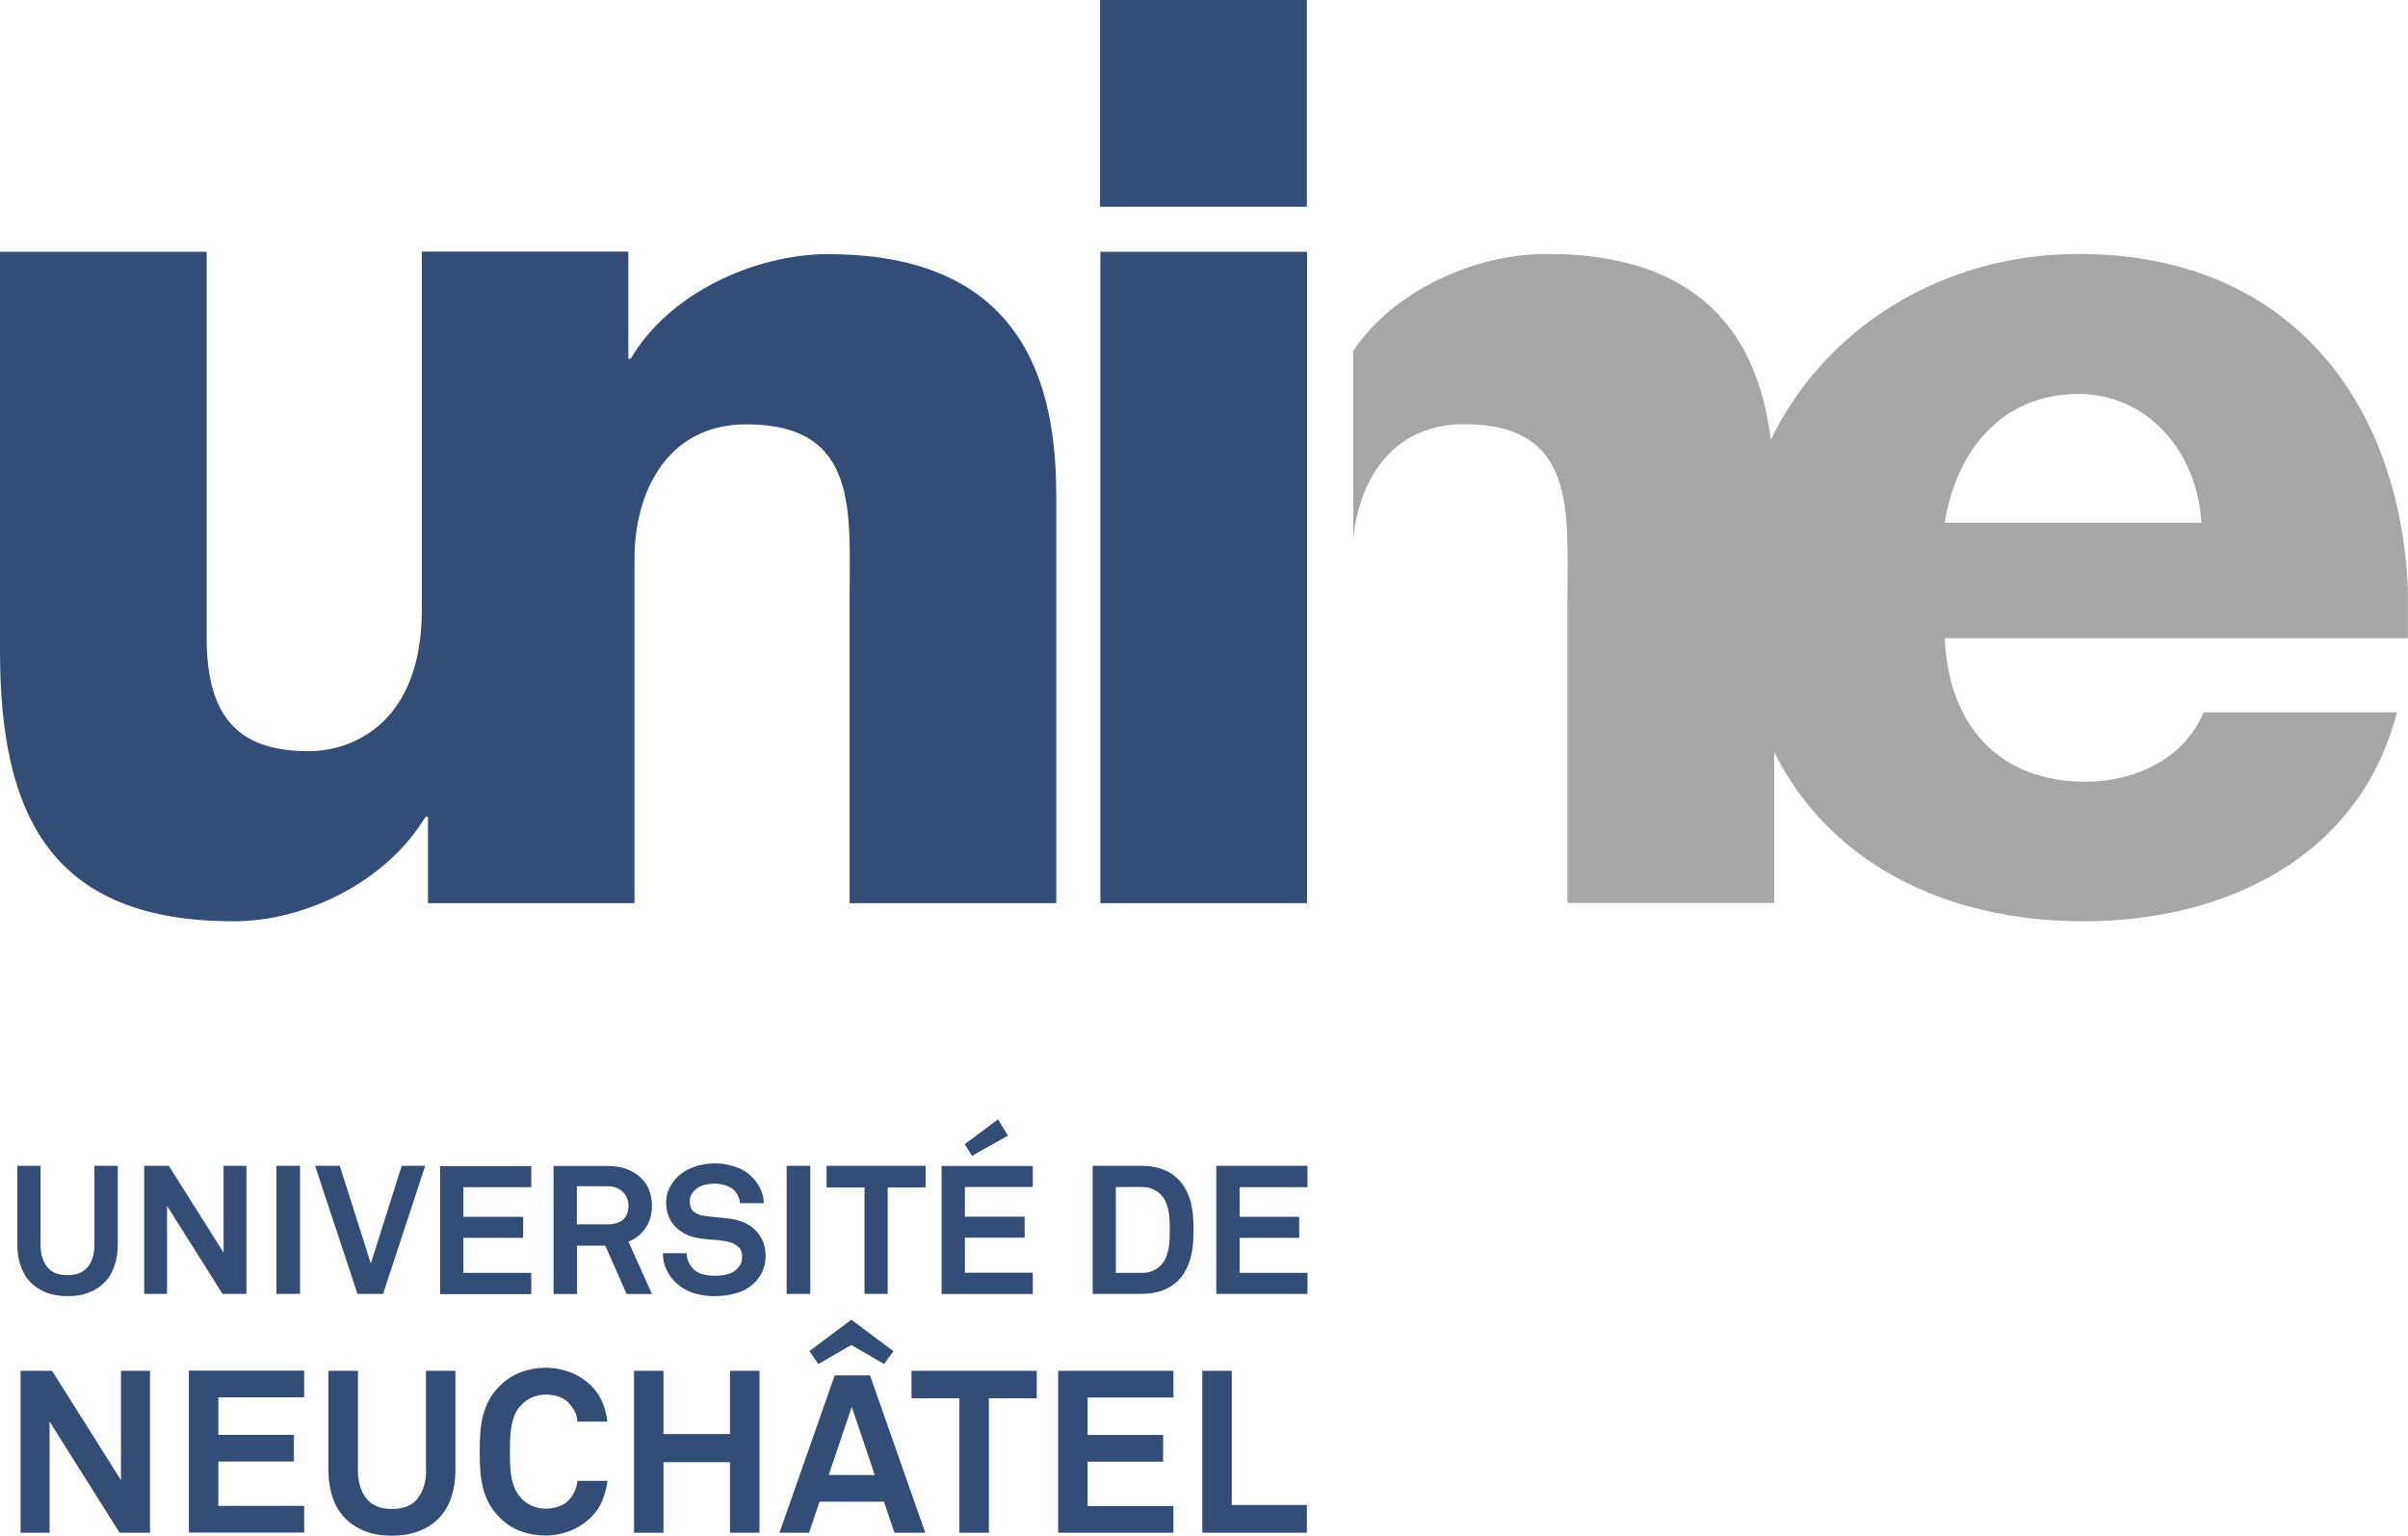 <?xml version="1.0" encoding="UTF-8"?>
<svg xmlns="http://www.w3.org/2000/svg" viewBox="0 0 156.82 100.03">
  <defs>
    <style>
      .cls-1 {
        fill: #a6a6a6;
      }

      .cls-2 {
        fill: #344d76;
      }
    </style>
  </defs>
  <g id="Layer_1" data-name="Layer 1"/>
  <g id="Layer_2" data-name="Layer 2">
    <g id="Calque_1" data-name="Calque 1">
      <path class="cls-2" d="M71.66,58.83h13.46V16.4h-13.46V58.83ZM53.98,16.55c-4.91,0-10.45,2.61-12.9,6.81h-.16v-6.97h-13.45v23.35c0,7.28-4.44,9.19-7.36,9.19-4.28,0-6.65-1.9-6.65-7.36V16.4H0v26.04c0,10.77,3.4,17.57,15.2,17.57,4.75,0,9.98-2.61,12.51-6.8h.16v5.62h13.45v-22.4c0-4.51,2.22-8.79,7.28-8.79,7.36,0,6.73,5.7,6.73,11.32v19.87h13.46v-26.36c0-5.93-1.11-15.91-14.8-15.91Zm-13.05,1.39c0,4.29-.01,5.41-.01,5.41,0,0,.01-.01,.01-5.41ZM71.64,0V13.47h13.47V0h-13.47Z"/>
      <path class="cls-1" d="M126.65,34.05h16.71c-.24-4.59-3.49-8.39-8-8.39-4.75,0-7.91,3.4-8.71,8.39Zm30.16,4.39v3.13h-30.16c.24,5.63,3.49,9.35,9.18,9.35,3.24,0,6.41-1.51,7.68-4.52h12.59c-2.45,9.5-11.24,13.61-20.42,13.61s-16.62-3.94-20.14-11.03v9.84h-13.46v-19.87c0-5.62,.63-11.32-6.73-11.32-4.56,0-6.82,3.47-7.22,7.45v-12.22c2.59-3.91,7.89-6.32,12.6-6.32,11.04,0,13.9,6.48,14.59,12.11,3.58-7.39,11.27-12.11,20.04-12.11,13.6,0,20.92,9.46,21.46,21.88Z"/>
      <path class="cls-2" d="M40.93,80.87c.47-.17,.83-.47,1.11-.88,.28-.41,.42-.9,.42-1.46,0-.34-.06-.66-.17-.97-.11-.31-.29-.59-.53-.82-.24-.24-.54-.43-.91-.58-.36-.14-.79-.21-1.28-.21h-3.52v8.34h1.53v-3.15h1.84l1.39,3.15h1.65l-1.53-3.41Zm-.34-1.44c-.23,.21-.57,.32-1,.32h-2.02v-2.48h2c.21,0,.4,.03,.57,.1,.17,.07,.32,.16,.43,.28,.12,.11,.21,.25,.27,.4,.06,.15,.09,.31,.09,.48,0,.4-.11,.7-.35,.91ZM2.97,84.18c.41,.16,.88,.25,1.42,.25s1.02-.08,1.43-.25c.41-.16,.75-.39,1.03-.69,.27-.29,.48-.64,.61-1.06,.14-.41,.21-.86,.21-1.35v-5.14h-1.52v5.12c0,.6-.14,1.08-.42,1.45-.29,.37-.73,.55-1.34,.55s-1.04-.18-1.33-.55c-.28-.37-.42-.85-.42-1.45v-5.12H1.13v5.14c0,.49,.06,.94,.21,1.35,.14,.42,.34,.77,.61,1.06,.28,.29,.62,.52,1.02,.69Zm13.08,.1v-8.34h-1.49v5.65l-3.56-5.65h-1.61v8.34h1.49v-5.73l3.61,5.73h1.56Zm3.49-8.34h-1.54v8.34h1.54v-8.34Zm5.41,8.34l2.74-8.34h-1.53l-2.01,6.36-2.02-6.36h-1.61l2.76,8.34h1.67Zm9.65-1.37h-4.42v-2.28h3.89v-1.37h-3.89v-1.93h4.42v-1.37h-5.94v8.34h5.94v-1.37Zm31.05-8.93l-.66-1.07-2.16,1.62,.47,.76,2.35-1.32Zm-12.88,1.96h-1.54v8.34h1.54v-8.34Zm32.38,1.37v-1.37h-5.94v8.34h5.94v-1.37h-4.42v-2.28h3.88v-1.37h-3.88v-1.93h4.42Zm-17.89,5.59h-4.42v-2.28h3.89v-1.37h-3.89v-1.93h4.42v-1.37h-5.94v8.34h5.94v-1.37Zm10.3-4.54c-.07-.28-.17-.55-.3-.81-.13-.26-.3-.5-.51-.72-.28-.29-.61-.51-1.02-.66-.4-.15-.84-.23-1.33-.23h-3.24v8.34h3.24c.48,0,.93-.08,1.33-.23,.41-.16,.74-.38,1.02-.66,.21-.22,.38-.46,.51-.73,.13-.26,.23-.53,.3-.82,.07-.28,.11-.57,.14-.86,.02-.29,.03-.58,.03-.88s-.01-.58-.03-.87c-.02-.29-.07-.58-.14-.87Zm-1.39,2.35c0,.22-.03,.42-.07,.63-.04,.21-.1,.41-.18,.59-.07,.19-.19,.36-.34,.5-.14,.15-.31,.26-.51,.35-.2,.09-.42,.13-.67,.13h-1.73v-5.59h1.73c.25,0,.47,.05,.67,.14,.2,.08,.37,.2,.51,.33,.15,.15,.26,.32,.34,.51,.08,.18,.14,.38,.18,.59,.04,.2,.06,.41,.07,.62,.01,.21,.01,.41,.01,.59s0,.39-.01,.61Zm-19.88,3.57h1.52v-6.93h2.47v-1.41h-6.45v1.41h2.47v6.93Zm-7.1-4.16c-.2-.2-.45-.36-.72-.48-.28-.12-.58-.21-.89-.25-.28-.04-.58-.07-.91-.1-.33-.03-.64-.07-.9-.11-.25-.04-.46-.13-.61-.28-.16-.14-.24-.35-.24-.63,0-.16,.03-.29,.08-.4,.06-.11,.12-.21,.21-.31,.17-.18,.38-.3,.63-.37,.25-.06,.49-.09,.73-.09s.46,.04,.7,.12c.24,.07,.42,.19,.56,.33,.1,.11,.19,.23,.25,.39,.07,.14,.11,.29,.11,.43h1.55c0-.35-.09-.67-.24-.98-.15-.29-.35-.56-.6-.8-.28-.27-.63-.47-1.05-.6-.41-.14-.84-.21-1.29-.21-.49,0-.96,.08-1.39,.24-.43,.15-.78,.37-1.06,.65-.22,.22-.39,.47-.53,.74-.13,.28-.2,.58-.2,.9,0,.35,.06,.66,.17,.93,.11,.27,.26,.5,.46,.69,.18,.19,.41,.34,.66,.47,.26,.12,.52,.2,.82,.25,.27,.05,.58,.08,.92,.1,.34,.02,.65,.06,.93,.12,.26,.04,.49,.14,.69,.3,.2,.15,.3,.38,.3,.68,0,.2-.03,.36-.09,.48-.06,.11-.14,.22-.24,.32-.16,.17-.37,.28-.63,.35-.25,.07-.53,.1-.82,.1-.24,0-.49-.03-.75-.09-.26-.06-.47-.17-.65-.36-.12-.12-.23-.27-.31-.45-.08-.18-.12-.37-.12-.57h-1.55c0,.4,.08,.76,.25,1.1,.16,.34,.37,.62,.62,.84,.35,.32,.74,.54,1.17,.67,.44,.13,.87,.19,1.32,.19,.52,0,1.01-.07,1.46-.21,.46-.14,.85-.36,1.17-.69,.2-.2,.37-.44,.5-.72,.13-.28,.2-.62,.2-1.01,0-.35-.06-.67-.18-.95-.12-.28-.29-.52-.5-.73Zm-8.26,.75c.47-.17,.83-.47,1.11-.88,.28-.41,.42-.9,.42-1.46,0-.34-.06-.66-.17-.97-.11-.31-.29-.59-.53-.82-.24-.24-.54-.43-.91-.58-.36-.14-.79-.21-1.28-.21h-3.52v8.34h1.53v-3.15h1.84l1.39,3.15h1.65l-1.53-3.41Zm-.34-1.44c-.23,.21-.57,.32-1,.32h-2.02v-2.48h2c.21,0,.4,.03,.57,.1,.17,.07,.32,.16,.43,.28,.12,.11,.21,.25,.27,.4,.06,.15,.09,.31,.09,.48,0,.4-.11,.7-.35,.91ZM2.97,84.18c.41,.16,.88,.25,1.42,.25s1.02-.08,1.43-.25c.41-.16,.75-.39,1.03-.69,.27-.29,.48-.64,.61-1.06,.14-.41,.21-.86,.21-1.35v-5.14h-1.52v5.12c0,.6-.14,1.08-.42,1.45-.29,.37-.73,.55-1.34,.55s-1.04-.18-1.33-.55c-.28-.37-.42-.85-.42-1.45v-5.12H1.13v5.14c0,.49,.06,.94,.21,1.35,.14,.42,.34,.77,.61,1.06,.28,.29,.62,.52,1.02,.69Zm13.08,.1v-8.34h-1.49v5.65l-3.56-5.65h-1.61v8.34h1.49v-5.73l3.61,5.73h1.56Zm3.49-8.34h-1.54v8.34h1.54v-8.34Zm5.41,8.34l2.74-8.34h-1.53l-2.01,6.36-2.02-6.36h-1.61l2.76,8.34h1.67Zm9.65-1.37h-4.42v-2.28h3.89v-1.37h-3.89v-1.93h4.42v-1.37h-5.94v8.34h5.94v-1.37Zm31.05-8.93l-.66-1.07-2.16,1.62,.47,.76,2.35-1.32Zm-12.88,1.96h-1.54v8.34h1.54v-8.34Zm32.38,1.37v-1.37h-5.94v8.34h5.94v-1.37h-4.42v-2.28h3.88v-1.37h-3.88v-1.93h4.42Zm-17.89,5.59h-4.42v-2.28h3.89v-1.37h-3.89v-1.93h4.42v-1.37h-5.94v8.34h5.94v-1.37Zm10.3-4.54c-.07-.28-.17-.55-.3-.81-.13-.26-.3-.5-.51-.72-.28-.29-.61-.51-1.02-.66-.4-.15-.84-.23-1.33-.23h-3.24v8.34h3.24c.48,0,.93-.08,1.33-.23,.41-.16,.74-.38,1.02-.66,.21-.22,.38-.46,.51-.73,.13-.26,.23-.53,.3-.82,.07-.28,.11-.57,.14-.86,.02-.29,.03-.58,.03-.88s-.01-.58-.03-.87c-.02-.29-.07-.58-.14-.87Zm-1.39,2.35c0,.22-.03,.42-.07,.63-.04,.21-.1,.41-.18,.59-.07,.19-.19,.36-.34,.5-.14,.15-.31,.26-.51,.35-.2,.09-.42,.13-.67,.13h-1.73v-5.59h1.73c.25,0,.47,.05,.67,.14,.2,.08,.37,.2,.51,.33,.15,.15,.26,.32,.34,.51,.08,.18,.14,.38,.18,.59,.04,.2,.06,.41,.07,.62,.01,.21,.01,.41,.01,.59s0,.39-.01,.61Zm-19.88,3.57h1.52v-6.93h2.47v-1.41h-6.45v1.41h2.47v6.93Zm-7.1-4.16c-.2-.2-.45-.36-.72-.48-.28-.12-.58-.21-.89-.25-.28-.04-.58-.07-.91-.1-.33-.03-.64-.07-.9-.11-.25-.04-.46-.13-.61-.28-.16-.14-.24-.35-.24-.63,0-.16,.03-.29,.08-.4,.06-.11,.12-.21,.21-.31,.17-.18,.38-.3,.63-.37,.25-.06,.49-.09,.73-.09s.46,.04,.7,.12c.24,.07,.42,.19,.56,.33,.1,.11,.19,.23,.25,.39,.07,.14,.11,.29,.11,.43h1.55c0-.35-.09-.67-.24-.98-.15-.29-.35-.56-.6-.8-.28-.27-.63-.47-1.05-.6-.41-.14-.84-.21-1.29-.21-.49,0-.96,.08-1.39,.24-.43,.15-.78,.37-1.06,.65-.22,.22-.39,.47-.53,.74-.13,.28-.2,.58-.2,.9,0,.35,.06,.66,.17,.93,.11,.27,.26,.5,.46,.69,.18,.19,.41,.34,.66,.47,.26,.12,.52,.2,.82,.25,.27,.05,.58,.08,.92,.1,.34,.02,.65,.06,.93,.12,.26,.04,.49,.14,.69,.3,.2,.15,.3,.38,.3,.68,0,.2-.03,.36-.09,.48-.06,.11-.14,.22-.24,.32-.16,.17-.37,.28-.63,.35-.25,.07-.53,.1-.82,.1-.24,0-.49-.03-.75-.09-.26-.06-.47-.17-.65-.36-.12-.12-.23-.27-.31-.45-.08-.18-.12-.37-.12-.57h-1.55c0,.4,.08,.76,.25,1.1,.16,.34,.37,.62,.62,.84,.35,.32,.74,.54,1.17,.67,.44,.13,.87,.19,1.32,.19,.52,0,1.01-.07,1.46-.21,.46-.14,.85-.36,1.17-.69,.2-.2,.37-.44,.5-.72,.13-.28,.2-.62,.2-1.01,0-.35-.06-.67-.18-.95-.12-.28-.29-.52-.5-.73ZM7.89,96.43l-4.5-7.14H1.34v10.55h1.89v-7.24l4.56,7.24h1.98v-10.55h-1.89v7.14Zm44.82-8.42l.59,.84,2.14-1.24,2.14,1.24,.6-.84-2.74-2.05-2.73,2.05Zm1.65,1.58l-3.6,10.25h1.93l.68-2.02h4.2l.68,2.02h2.01l-3.6-10.25h-2.3Zm-.39,6.49l1.5-4.44,1.5,4.44h-3Zm14.94,3.76h7.51v-1.74h-5.59v-2.89h4.92v-1.74h-4.92v-2.44h5.59v-1.74h-7.51v10.55Zm-9.55-8.76h3.12v8.76h1.92v-8.76h3.12v-1.79h-8.16v1.79Zm20.86-1.79h-1.92v10.55h6.81v-1.81h-4.89v-8.73Zm-46.92,3.68c.04-.27,.12-.53,.21-.78,.1-.25,.24-.46,.42-.65,.21-.23,.45-.4,.73-.52,.28-.12,.58-.18,.88-.18,.33,0,.63,.05,.92,.16,.28,.11,.5,.27,.67,.49,.14,.17,.25,.34,.33,.51,.08,.17,.12,.37,.14,.6h1.96c-.05-.42-.15-.82-.31-1.22-.16-.4-.39-.75-.7-1.07-.4-.4-.86-.71-1.38-.91-.53-.2-1.07-.31-1.64-.31s-1.1,.1-1.61,.29c-.51,.2-.97,.49-1.38,.9-.29,.29-.52,.59-.69,.91-.17,.32-.3,.66-.39,1.01-.09,.36-.15,.73-.18,1.13-.03,.4-.04,.81-.04,1.24s.01,.85,.04,1.24c.03,.39,.09,.76,.18,1.12,.09,.36,.22,.7,.39,1.01,.17,.32,.41,.62,.69,.91,.41,.41,.87,.71,1.38,.89,.51,.19,1.05,.28,1.61,.28s1.11-.11,1.64-.32c.52-.21,.98-.52,1.38-.93,.31-.32,.54-.68,.7-1.08,.16-.4,.26-.81,.31-1.23h-1.96c-.04,.43-.2,.82-.47,1.15-.17,.22-.39,.38-.67,.49-.29,.11-.59,.17-.92,.17-.3,0-.6-.06-.88-.18-.28-.11-.53-.29-.73-.52-.18-.19-.32-.41-.42-.65-.1-.25-.17-.51-.21-.78-.05-.27-.07-.54-.08-.82-.01-.28-.01-.54-.01-.77s0-.5,.01-.77c.01-.28,.04-.55,.08-.83Zm14.24,.44h-4.33v-4.12h-1.92v10.55h1.92v-4.6h4.33v4.6h1.92v-10.55h-1.92v4.12Zm-19.79,2.35c0,.75-.18,1.36-.54,1.83-.35,.47-.92,.7-1.68,.7s-1.32-.23-1.68-.7c-.36-.47-.54-1.08-.54-1.83v-6.47h-1.92v6.5c0,.63,.09,1.2,.26,1.72,.17,.52,.43,.97,.78,1.34,.35,.37,.78,.66,1.3,.87,.51,.21,1.11,.31,1.8,.31s1.28-.11,1.8-.31c.51-.21,.94-.49,1.29-.87,.35-.37,.61-.82,.78-1.34,.17-.52,.26-1.09,.26-1.72v-6.5h-1.92v6.47Zm-15.45,4.07h7.51v-1.74h-5.59v-2.89h4.92v-1.74h-4.92v-2.44h5.59v-1.74h-7.51v10.55Z"/>
    </g>
  </g>
</svg>